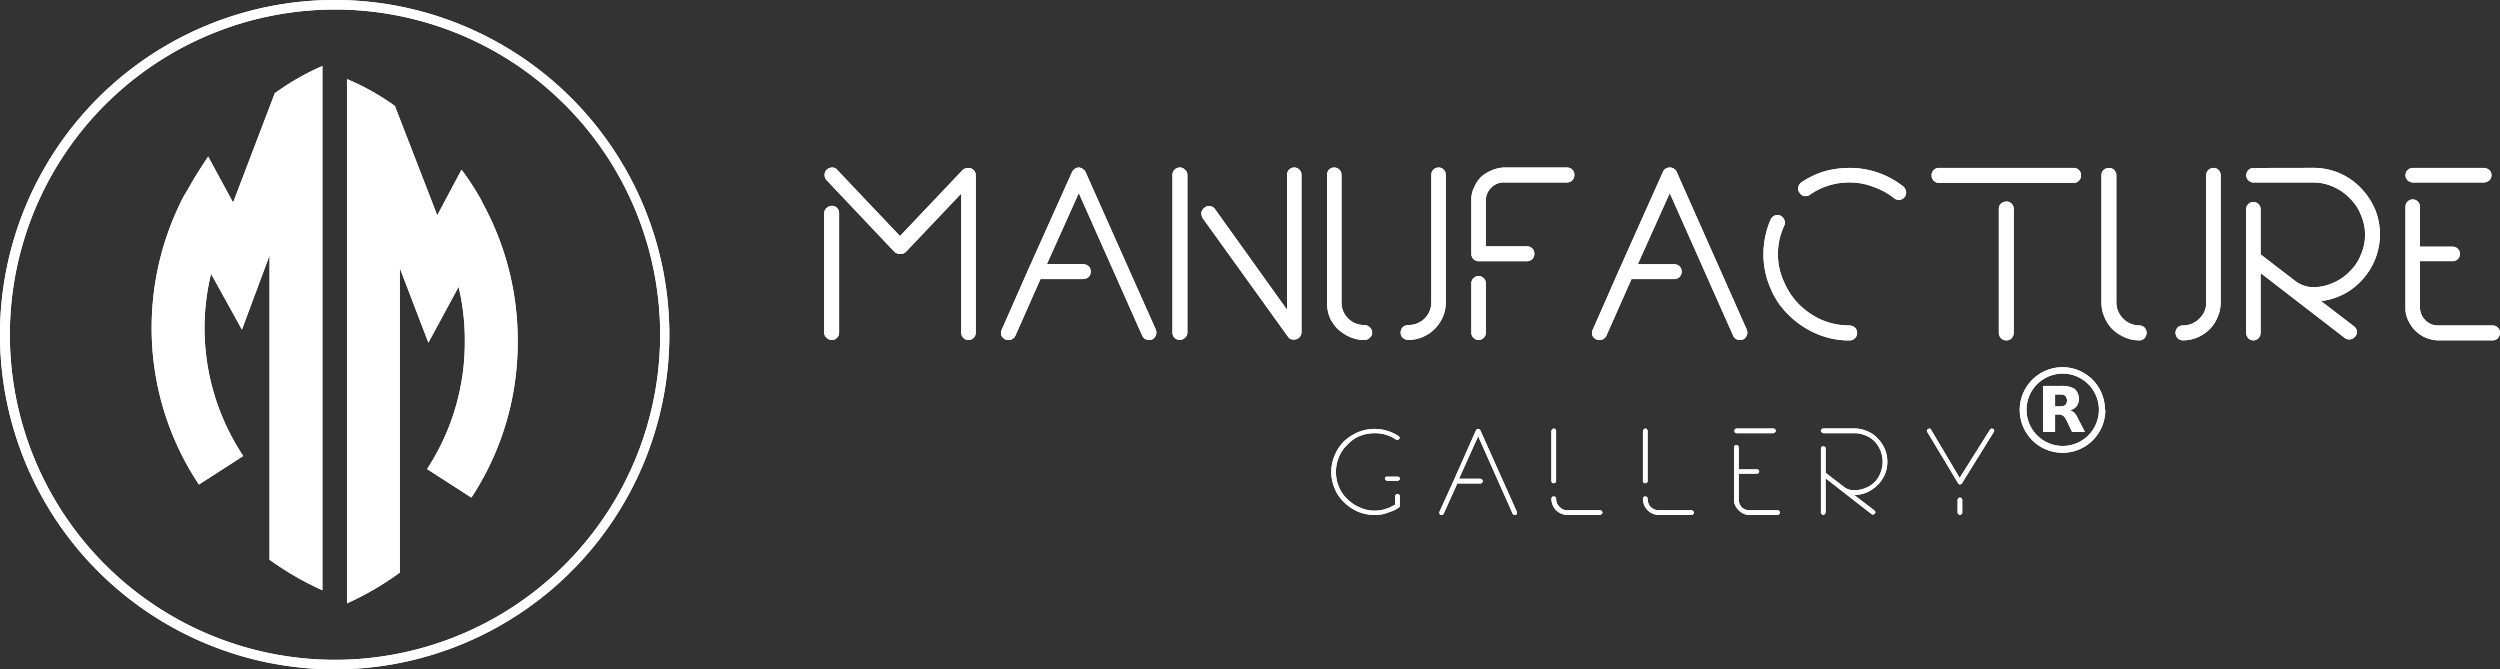 <svg viewBox="0 0 244.337 65.418" height="65.418" width="244.337" xmlns="http://www.w3.org/2000/svg">
  <rect x="0" y="0" width="244.337" height="65.418" fill="#333333" stroke="none"/>
  <g transform="translate(-249 -6262.239)" id="footer_logo">
    <path fill="#fff" transform="translate(122.822 6248.588)" d="M145.62,61.007A27.557,27.557,0,0,1,141,45.735a27.907,27.907,0,0,1,3.08-12.8l.642-1.091c.545-.995,1.187-1.957,1.8-2.888l2.438,4.492,4.075-10.684a24.886,24.886,0,0,1,4.652-2.663V71.338a29.59,29.59,0,0,1-5.165-2.984V38.612l-2.7,7.251-3.016-5.454a22.415,22.415,0,0,0-.642,5.326,22.654,22.654,0,0,0,3.786,12.481Z" data-name="Path 3" id="Path_3"></path>
    <path fill="#fff" transform="translate(82.412 6245.871)" d="M214.136,36.933A27.844,27.844,0,0,1,217.183,49.7a27.567,27.567,0,0,1-4.524,15.3l-4.331-2.791a22.59,22.59,0,0,0,3.69-12.513,22.14,22.14,0,0,0-.61-5.294l-2.952,5.454-2.791-7.283V72.322a28.608,28.608,0,0,1-5.165,3.016V24.1a23.112,23.112,0,0,1,4.684,2.631l4.139,10.684,2.374-4.46a27.188,27.188,0,0,1,1.861,2.855Z" data-name="Path 5" id="Path_5"></path>
    <path fill-rule="evenodd" fill="#fff" transform="translate(154.2 6262.239)" d="M94.8,32.725a32.709,32.709,0,1,1,32.725,32.693A32.718,32.718,0,0,1,94.8,32.725Zm32.725,31.763A31.779,31.779,0,1,0,95.763,32.725,31.774,31.774,0,0,0,127.525,64.488Z" data-name="Path 7" id="Path_7"></path>
    <path fill-rule="evenodd" fill="#fff" transform="translate(329.652 6015.213)" d="M14.006,263.442a.71.71,0,0,1,.707.707v15.4a.707.707,0,0,1-1.415,0V265.938l-5.41,5.7a.732.732,0,0,1-.541.208H7.307a.829.829,0,0,1-.541-.208L.15,264.648a.732.732,0,0,1-.208-.541.681.681,0,0,1,.208-.5.829.829,0,0,1,.541-.208.63.63,0,0,1,.5.25l6.117,6.45,6.117-6.45a.882.882,0,0,1,.583-.208Zm-13.357,3.7a.681.681,0,0,1,.5.208.681.681,0,0,1,.208.5v11.693a.681.681,0,0,1-.208.5.681.681,0,0,1-.5.208.681.681,0,0,1-.5-.208.63.63,0,0,1-.25-.5V267.852a.63.63,0,0,1,.25-.5A.681.681,0,0,1,.649,267.145Zm31.667,12.109a.768.768,0,0,1-.375.957,1.75,1.75,0,0,1-.291.042.7.7,0,0,1-.666-.416l-6.2-13.94-3.121,6.949H25.2a.829.829,0,0,1,.541.208.681.681,0,0,1,.208.5.732.732,0,0,1-.208.541.828.828,0,0,1-.541.208H21.039l-2.455,5.534a.7.7,0,0,1-.666.416,1.221,1.221,0,0,1-.291-.042.765.765,0,0,1-.416-.416.725.725,0,0,1,.042-.541l2.622-5.95,4.244-9.446a.786.786,0,0,1,.624-.458h.083a.882.882,0,0,1,.624.458Zm2.33-15.854a.681.681,0,0,1,.5.208.63.63,0,0,1,.25.5v15.438a.63.63,0,0,1-.25.5.707.707,0,0,1-1.207-.5V264.107a.71.71,0,0,1,.707-.707Zm11.194,0a.71.71,0,0,1,.707.707v15.355a.732.732,0,0,1-.208.541.681.681,0,0,1-.5.208H45.8a.614.614,0,0,1-.583-.291l-8.322-11.568a.9.9,0,0,1-.125-.583.8.8,0,0,1,.333-.458.562.562,0,0,1,.541-.125.637.637,0,0,1,.458.291l7.032,9.82V264.107a.71.71,0,0,1,.707-.707Zm6.866,15.4a.681.681,0,0,1,.5.208.671.671,0,0,1,.25.541.63.63,0,0,1-.25.5.681.681,0,0,1-.5.208,3.49,3.49,0,0,1-1.415-.291,4.323,4.323,0,0,1-1.207-.791,3.765,3.765,0,0,1-.791-1.165,4.116,4.116,0,0,1-.25-1.456V264.107a.707.707,0,0,1,1.415,0v12.442a2.208,2.208,0,0,0,.666,1.623,2.234,2.234,0,0,0,1.581.624Zm7.24-15.4a.71.71,0,0,1,.707.707v12.442a3.594,3.594,0,0,1-.291,1.456,3.743,3.743,0,0,1-1.956,1.956,3.49,3.49,0,0,1-1.415.291.828.828,0,0,1-.541-.208.681.681,0,0,1-.208-.5A.732.732,0,0,1,56.45,279a.829.829,0,0,1,.541-.208,2.234,2.234,0,0,0,1.581-.624,2.208,2.208,0,0,0,.666-1.623V264.107a.71.71,0,0,1,.707-.707Zm3.912,10.611a.71.71,0,0,1,.707.707v4.827a.707.707,0,0,1-1.415,0v-4.827a.71.71,0,0,1,.707-.707ZM72.513,263.4a.71.71,0,0,1,.707.707.829.829,0,0,1-.208.541.681.681,0,0,1-.5.208H66.354a1.694,1.694,0,0,0-1.248.5,1.715,1.715,0,0,0-.541,1.248V271.1H68.6a.71.71,0,0,1,.707.707.732.732,0,0,1-.208.541.681.681,0,0,1-.5.208H63.857a.681.681,0,0,1-.5-.208.732.732,0,0,1-.208-.541v-5.285a2.5,2.5,0,0,1,.291-1.207,3.149,3.149,0,0,1,.666-1,3.6,3.6,0,0,1,1-.624,3.355,3.355,0,0,1,1.207-.291Zm17.56,15.854a.768.768,0,0,1-.375.957,1.221,1.221,0,0,1-.291.042.7.7,0,0,1-.666-.416l-6.2-13.94-3.121,6.949h3.537a.829.829,0,0,1,.541.208.681.681,0,0,1,.208.5.714.714,0,0,1-.749.749H78.8l-2.455,5.534a.7.7,0,0,1-.666.416,1.221,1.221,0,0,1-.291-.042.765.765,0,0,1-.416-.416.725.725,0,0,1,.042-.541l2.622-5.95,4.244-9.487a.7.7,0,0,1,.624-.416h.083a.7.7,0,0,1,.624.416Zm15.313-13.982a.838.838,0,0,1,.25.458.715.715,0,0,1-1.165.666,6.893,6.893,0,0,0-2.081-1.124,6.321,6.321,0,0,0-2.289-.416,6.661,6.661,0,0,0-3.87,1.207.816.816,0,0,1-.541.125.615.615,0,0,1-.458-.333.562.562,0,0,1-.125-.541.765.765,0,0,1,.291-.458,8.4,8.4,0,0,1,2.247-1.082,9.191,9.191,0,0,1,2.455-.333,8.383,8.383,0,0,1,5.285,1.831ZM100.1,278.838a.828.828,0,0,1,.541.208.681.681,0,0,1,.208.5.714.714,0,0,1-.749.749,7.9,7.9,0,0,1-3.246-.666,8.634,8.634,0,0,1-2.7-1.831,7.642,7.642,0,0,1-1.789-2.663,8.193,8.193,0,0,1-.666-3.287,8.547,8.547,0,0,1,.707-3.371.816.816,0,0,1,.374-.375.711.711,0,0,1,.583,0,.792.792,0,0,1,.374.416.616.616,0,0,1,0,.541,6.493,6.493,0,0,0-.624,2.788,6.316,6.316,0,0,0,.583,2.7,6.935,6.935,0,0,0,1.5,2.247,7.373,7.373,0,0,0,2.205,1.5,6.924,6.924,0,0,0,2.7.541Zm21.929-15.4a.71.71,0,0,1,.707.707.732.732,0,0,1-.208.541.681.681,0,0,1-.5.208H108.84a.681.681,0,0,1-.5-.208.732.732,0,0,1-.208-.541.71.71,0,0,1,.707-.707Zm-6.575,3.287a.71.71,0,0,1,.707.707v12.109a.828.828,0,0,1-.208.541.681.681,0,0,1-.5.208.732.732,0,0,1-.541-.208.828.828,0,0,1-.208-.541V267.436a.681.681,0,0,1,.208-.5A.732.732,0,0,1,115.456,266.729Zm12.983,12.109a.71.71,0,0,1,.707.707.828.828,0,0,1-.208.541.681.681,0,0,1-.5.208,3.491,3.491,0,0,1-1.415-.291,4.322,4.322,0,0,1-1.207-.791,3.647,3.647,0,0,1-.791-1.207,3.491,3.491,0,0,1-.291-1.415V264.149a.681.681,0,0,1,.208-.5.828.828,0,0,1,.541-.208.71.71,0,0,1,.707.707v12.442a2.274,2.274,0,0,0,2.247,2.247Zm7.24-15.4a.71.71,0,0,1,.707.707v12.442a3.491,3.491,0,0,1-.291,1.415,3.647,3.647,0,0,1-.791,1.207,3.765,3.765,0,0,1-1.165.791,3.594,3.594,0,0,1-1.456.291.681.681,0,0,1-.5-.208.828.828,0,0,1-.208-.541.71.71,0,0,1,.707-.707,2.208,2.208,0,0,0,1.623-.666,2.074,2.074,0,0,0,.666-1.581V264.149a.71.71,0,0,1,.707-.707Zm9.737,0a6.375,6.375,0,0,1,4.619,1.914,6.9,6.9,0,0,1,1.415,2.081,6.376,6.376,0,0,1,.5,2.538,6.543,6.543,0,0,1-1.664,4.328,6.341,6.341,0,0,1-1.831,1.456,6.864,6.864,0,0,1-2.247.707l3.2,2.455a.765.765,0,0,1,.291.458.669.669,0,0,1-.166.541.748.748,0,0,1-.583.291.716.716,0,0,1-.458-.166l-8.2-6.325v5.826a.828.828,0,0,1-.208.541.7.7,0,0,1-1,0,.828.828,0,0,1-.208-.541V267.478a.707.707,0,0,1,1.415,0v4.411l3.412,2.622a3.04,3.04,0,0,0,.791.416,2.662,2.662,0,0,0,.915.166,4.671,4.671,0,0,0,1.956-.416A4.856,4.856,0,0,0,149,273.553a4.391,4.391,0,0,0,1.082-1.623,4.8,4.8,0,0,0,0-3.911A4.391,4.391,0,0,0,149,266.4a4.856,4.856,0,0,0-1.623-1.124,4.671,4.671,0,0,0-1.956-.416h-5.826a.707.707,0,0,1,0-1.415Zm17.56,15.4a.71.71,0,0,1,.707.707.828.828,0,0,1-.208.541.681.681,0,0,1-.5.208h-5.41A3.661,3.661,0,0,1,156.36,280a3.3,3.3,0,0,1-1.623-1.623,2.42,2.42,0,0,1-.291-1.165v-9.987a.707.707,0,0,1,1.415,0v3.911h3.2a.707.707,0,0,1,0,1.415h-3.2v4.494a1.761,1.761,0,0,0,.541,1.29,1.694,1.694,0,0,0,1.248.5ZM155.2,264.856a.732.732,0,0,1-.541-.208.7.7,0,0,1,0-1,.732.732,0,0,1,.541-.208H162.1a.828.828,0,0,1,.541.208.7.7,0,0,1,0,1,.828.828,0,0,1-.541.208Z" data-name="Path 1" id="Path_1"></path>
    <path fill-rule="evenodd" fill="#fff" transform="translate(260.112 5979.421)" d="M125.45,331.108a.214.214,0,0,1,.25.208v.915a.245.245,0,0,1-.125.208,2.8,2.8,0,0,1-.874.416,3.65,3.65,0,0,1-.832.25,1.369,1.369,0,0,0-.333.042h-.291a4.246,4.246,0,0,1-1.664-.333,4.389,4.389,0,0,1-1.332-.915,3.8,3.8,0,0,1-.915-1.332,4.122,4.122,0,0,1,0-3.246,4.254,4.254,0,0,1,.915-1.373,4.814,4.814,0,0,1,1.332-.874,4.245,4.245,0,0,1,1.664-.333,4.179,4.179,0,0,1,2.33.707.133.133,0,0,1,.083.125.136.136,0,0,1-.042.166.483.483,0,0,1-.125.083.369.369,0,0,1-.166-.042,3.606,3.606,0,0,0-2.081-.624,3.9,3.9,0,0,0-1.5.291,3.455,3.455,0,0,0-1.165.832,3.36,3.36,0,0,0-.832,1.207,3.787,3.787,0,0,0,0,2.913,3.36,3.36,0,0,0,.832,1.207,3.764,3.764,0,0,0,1.165.791,3.476,3.476,0,0,0,1.5.333,3.838,3.838,0,0,0,.541-.042l.416-.083a1.485,1.485,0,0,1,.374-.125l.333-.166.333-.166v-.832a.24.24,0,0,1,.083-.166A.169.169,0,0,1,125.45,331.108Zm0-1.706a.241.241,0,0,1,.166.042.168.168,0,0,1,.083.166.133.133,0,0,1-.083.125.168.168,0,0,1-.166.083h-1a.382.382,0,0,1-.208-.208.168.168,0,0,1,.083-.166.17.17,0,0,1,.125-.042Zm11.693,3.454v.166a.272.272,0,0,1-.125.125h-.083a.245.245,0,0,1-.208-.125l-3.371-7.573-1.873,4.161h2.081a.294.294,0,0,1,.25.25.133.133,0,0,1-.083.125.168.168,0,0,1-.166.083h-2.247l-1.332,2.954a.245.245,0,0,1-.208.125h-.083a.272.272,0,0,1-.125-.125v-.166l1.415-3.121,2.164-4.869a.236.236,0,0,1,.416,0Zm3.579-2.83a.082.082,0,0,1-.125-.042.168.168,0,0,1-.083-.166v-4.91a.383.383,0,0,1,.208-.208.168.168,0,0,1,.166.083.133.133,0,0,1,.083.125v4.91a.168.168,0,0,1-.083.166Q140.846,330.068,140.721,330.026Zm4.577,2.663a.133.133,0,0,1,.125.083.168.168,0,0,1,.083.166.382.382,0,0,1-.208.208h-3.2a1.571,1.571,0,0,1-1.581-1.581.168.168,0,0,1,.083-.166.082.082,0,0,1,.125-.042q.125-.042.166.042a.168.168,0,0,1,.083.166,1.458,1.458,0,0,0,.083.458,1.471,1.471,0,0,0,.583.583,1.222,1.222,0,0,0,.458.083Zm4.369-2.663a.082.082,0,0,1-.125-.042.168.168,0,0,1-.083-.166v-4.91a.383.383,0,0,1,.208-.208.168.168,0,0,1,.166.083.133.133,0,0,1,.083.125v4.91a.168.168,0,0,1-.083.166Q149.793,330.068,149.668,330.026Zm4.536,2.663a.294.294,0,0,1,.25.25.133.133,0,0,1-.083.125.168.168,0,0,1-.166.083h-3.162a1.571,1.571,0,0,1-1.581-1.581.168.168,0,0,1,.083-.166.082.082,0,0,1,.125-.042q.125-.042.166.042a.168.168,0,0,1,.083.166,1.458,1.458,0,0,0,.083.458.976.976,0,0,0,.208.333,1.108,1.108,0,0,0,.374.25,1.222,1.222,0,0,0,.458.083Zm8.447,0a.133.133,0,0,1,.125.083.168.168,0,0,1,.083.166.383.383,0,0,1-.208.208h-2.788a1.468,1.468,0,0,1-.583-.125,1.815,1.815,0,0,1-.791-.791,1.287,1.287,0,0,1-.125-.583v-5.118a.24.24,0,0,1,.083-.166.17.17,0,0,1,.125-.042.214.214,0,0,1,.25.208v2.164h1.789a.208.208,0,1,1,0,.416h-1.789v2.5a1.161,1.161,0,0,0,.291.791,1.108,1.108,0,0,0,.749.291Zm-4.036-7.532a.214.214,0,0,1-.208-.25.169.169,0,0,1,.042-.125.24.24,0,0,1,.166-.083h3.579a.168.168,0,0,1,.166.083.133.133,0,0,1,.083.125.294.294,0,0,1-.25.25Zm14.731,2.788a3.135,3.135,0,0,1-.25,1.248,3.3,3.3,0,0,1-.707,1.04,3.615,3.615,0,0,1-1.04.707,3.135,3.135,0,0,1-1.248.25l1.956,1.5a.653.653,0,0,1,.125.166.24.24,0,0,1-.083.166.208.208,0,0,1-.291.042l-4.494-3.5v3.371a.382.382,0,0,1-.208.208.168.168,0,0,1-.166-.083.133.133,0,0,1-.083-.125v-6.283a.168.168,0,0,1,.083-.166.241.241,0,0,1,.166-.042.17.17,0,0,1,.125.042.168.168,0,0,1,.083.166v2.372L169.1,330.4a1.474,1.474,0,0,0,.458.25,1.978,1.978,0,0,0,.541.083,2.785,2.785,0,0,0,1.082-.208,2.5,2.5,0,0,0,1.5-1.5,2.917,2.917,0,0,0,0-2.164,3.2,3.2,0,0,0-.583-.915,2.59,2.59,0,0,0-.915-.583,2.785,2.785,0,0,0-1.082-.208h-3a.294.294,0,0,1-.25-.25.133.133,0,0,1,.083-.125.168.168,0,0,1,.166-.083h3a3.135,3.135,0,0,1,1.248.25,2.772,2.772,0,0,1,1.04.707,3.3,3.3,0,0,1,.707,1.04A3.135,3.135,0,0,1,173.345,327.946Zm10.361-3.2a.485.485,0,0,1,.083.125.369.369,0,0,1-.042.166l-3.121,5.035q-.042.083-.208.083a.163.163,0,0,1-.166-.125l-3-4.993a.369.369,0,0,1-.042-.166.272.272,0,0,1,.125-.125.369.369,0,0,1,.166-.042.272.272,0,0,1,.125.125l2.788,4.7,2.954-4.7a.653.653,0,0,1,.166-.125.369.369,0,0,1,.166.042Zm-3.287,6.7a.168.168,0,0,1,.166.083.133.133,0,0,1,.083.125v1.29a.133.133,0,0,1-.083.125.168.168,0,0,1-.166.083.383.383,0,0,1-.208-.208v-1.29a.383.383,0,0,1,.208-.208Z" data-name="Path 2" id="Path_2"></path>
    <path fill-rule="evenodd" fill="#fff" transform="translate(165.698 5987.828)" d="M289.064,314.461a4.182,4.182,0,1,1-4.2-4.161,4.147,4.147,0,0,1,4.161,4.161Zm-7.7,0a3.537,3.537,0,1,0,3.537-3.537A3.534,3.534,0,0,0,281.366,314.461Z" data-name="Path 8" id="Path_8"></path>
    <path fill-rule="evenodd" fill="#fff" transform="translate(162.487 5985.26)" d="M287.365,317.488v1.706H286.2V314.7h1.789a2.274,2.274,0,0,1,1.29.291,1.308,1.308,0,0,1,.208,1.664,1.155,1.155,0,0,1-.666.416,1.045,1.045,0,0,1,.416.25,1.92,1.92,0,0,1,.375.583l.666,1.29H289.03l-.541-1.124a1.3,1.3,0,0,0-.333-.458.747.747,0,0,0-.458-.125Zm.5-.791a.828.828,0,0,0,.5-.125.713.713,0,0,0,0-.915.828.828,0,0,0-.5-.125h-.5V316.7Z" data-name="Path 9" id="Path_9"></path>
    <path fill="#fff" transform="translate(122.822 6248.588)" d="M145.62,61.007A27.557,27.557,0,0,1,141,45.735a27.907,27.907,0,0,1,3.08-12.8l.642-1.091c.545-.995,1.187-1.957,1.8-2.888l2.438,4.492,4.075-10.684a24.886,24.886,0,0,1,4.652-2.663V71.338a29.59,29.59,0,0,1-5.165-2.984V38.612l-2.7,7.251-3.016-5.454a22.415,22.415,0,0,0-.642,5.326,22.654,22.654,0,0,0,3.786,12.481Z" data-name="Path 3" id="Path_3-2"></path>
    <path fill="#fff" transform="translate(82.412 6245.871)" d="M214.136,36.933A27.844,27.844,0,0,1,217.183,49.7a27.567,27.567,0,0,1-4.524,15.3l-4.331-2.791a22.59,22.59,0,0,0,3.69-12.513,22.14,22.14,0,0,0-.61-5.294l-2.952,5.454-2.791-7.283V72.322a28.608,28.608,0,0,1-5.165,3.016V24.1a23.112,23.112,0,0,1,4.684,2.631l4.139,10.684,2.374-4.46a27.188,27.188,0,0,1,1.861,2.855Z" data-name="Path 5" id="Path_5-2"></path>
    <path fill-rule="evenodd" fill="#fff" transform="translate(154.2 6262.239)" d="M94.8,32.725a32.709,32.709,0,1,1,32.725,32.693A32.718,32.718,0,0,1,94.8,32.725Zm32.725,31.763A31.779,31.779,0,1,0,95.763,32.725,31.774,31.774,0,0,0,127.525,64.488Z" data-name="Path 7" id="Path_7-2"></path>
    <path fill-rule="evenodd" fill="#fff" transform="translate(329.652 6015.213)" d="M14.006,263.442a.71.71,0,0,1,.707.707v15.4a.707.707,0,0,1-1.415,0V265.938l-5.41,5.7a.732.732,0,0,1-.541.208H7.307a.829.829,0,0,1-.541-.208L.15,264.648a.732.732,0,0,1-.208-.541.681.681,0,0,1,.208-.5.829.829,0,0,1,.541-.208.63.63,0,0,1,.5.25l6.117,6.45,6.117-6.45a.882.882,0,0,1,.583-.208Zm-13.357,3.7a.681.681,0,0,1,.5.208.681.681,0,0,1,.208.5v11.693a.681.681,0,0,1-.208.5.681.681,0,0,1-.5.208.681.681,0,0,1-.5-.208.63.63,0,0,1-.25-.5V267.852a.63.63,0,0,1,.25-.5A.681.681,0,0,1,.649,267.145Zm31.667,12.109a.768.768,0,0,1-.375.957,1.75,1.75,0,0,1-.291.042.7.7,0,0,1-.666-.416l-6.2-13.94-3.121,6.949H25.2a.829.829,0,0,1,.541.208.681.681,0,0,1,.208.5.732.732,0,0,1-.208.541.828.828,0,0,1-.541.208H21.039l-2.455,5.534a.7.7,0,0,1-.666.416,1.221,1.221,0,0,1-.291-.042.765.765,0,0,1-.416-.416.725.725,0,0,1,.042-.541l2.622-5.95,4.244-9.446a.786.786,0,0,1,.624-.458h.083a.882.882,0,0,1,.624.458Zm2.33-15.854a.681.681,0,0,1,.5.208.63.63,0,0,1,.25.5v15.438a.63.63,0,0,1-.25.5.707.707,0,0,1-1.207-.5V264.107a.71.71,0,0,1,.707-.707Zm11.194,0a.71.71,0,0,1,.707.707v15.355a.732.732,0,0,1-.208.541.681.681,0,0,1-.5.208H45.8a.614.614,0,0,1-.583-.291l-8.322-11.568a.9.9,0,0,1-.125-.583.8.8,0,0,1,.333-.458.562.562,0,0,1,.541-.125.637.637,0,0,1,.458.291l7.032,9.82V264.107a.71.71,0,0,1,.707-.707Zm6.866,15.4a.681.681,0,0,1,.5.208.671.671,0,0,1,.25.541.63.63,0,0,1-.25.5.681.681,0,0,1-.5.208,3.49,3.49,0,0,1-1.415-.291,4.323,4.323,0,0,1-1.207-.791,3.765,3.765,0,0,1-.791-1.165,4.116,4.116,0,0,1-.25-1.456V264.107a.707.707,0,0,1,1.415,0v12.442a2.208,2.208,0,0,0,.666,1.623,2.234,2.234,0,0,0,1.581.624Zm7.24-15.4a.71.71,0,0,1,.707.707v12.442a3.594,3.594,0,0,1-.291,1.456,3.743,3.743,0,0,1-1.956,1.956,3.49,3.49,0,0,1-1.415.291.828.828,0,0,1-.541-.208.681.681,0,0,1-.208-.5A.732.732,0,0,1,56.45,279a.829.829,0,0,1,.541-.208,2.234,2.234,0,0,0,1.581-.624,2.208,2.208,0,0,0,.666-1.623V264.107a.71.71,0,0,1,.707-.707Zm3.912,10.611a.71.71,0,0,1,.707.707v4.827a.707.707,0,0,1-1.415,0v-4.827a.71.71,0,0,1,.707-.707ZM72.513,263.4a.71.71,0,0,1,.707.707.829.829,0,0,1-.208.541.681.681,0,0,1-.5.208H66.354a1.694,1.694,0,0,0-1.248.5,1.715,1.715,0,0,0-.541,1.248V271.1H68.6a.71.71,0,0,1,.707.707.732.732,0,0,1-.208.541.681.681,0,0,1-.5.208H63.857a.681.681,0,0,1-.5-.208.732.732,0,0,1-.208-.541v-5.285a2.5,2.5,0,0,1,.291-1.207,3.149,3.149,0,0,1,.666-1,3.6,3.6,0,0,1,1-.624,3.355,3.355,0,0,1,1.207-.291Zm17.56,15.854a.768.768,0,0,1-.375.957,1.221,1.221,0,0,1-.291.042.7.7,0,0,1-.666-.416l-6.2-13.94-3.121,6.949h3.537a.829.829,0,0,1,.541.208.681.681,0,0,1,.208.5.714.714,0,0,1-.749.749H78.8l-2.455,5.534a.7.7,0,0,1-.666.416,1.221,1.221,0,0,1-.291-.042.765.765,0,0,1-.416-.416.725.725,0,0,1,.042-.541l2.622-5.95,4.244-9.487a.7.7,0,0,1,.624-.416h.083a.7.7,0,0,1,.624.416Zm15.313-13.982a.838.838,0,0,1,.25.458.715.715,0,0,1-1.165.666,6.893,6.893,0,0,0-2.081-1.124,6.321,6.321,0,0,0-2.289-.416,6.661,6.661,0,0,0-3.87,1.207.816.816,0,0,1-.541.125.615.615,0,0,1-.458-.333.562.562,0,0,1-.125-.541.765.765,0,0,1,.291-.458,8.4,8.4,0,0,1,2.247-1.082,9.191,9.191,0,0,1,2.455-.333,8.383,8.383,0,0,1,5.285,1.831ZM100.1,278.838a.828.828,0,0,1,.541.208.681.681,0,0,1,.208.5.714.714,0,0,1-.749.749,7.9,7.9,0,0,1-3.246-.666,8.634,8.634,0,0,1-2.7-1.831,7.642,7.642,0,0,1-1.789-2.663,8.193,8.193,0,0,1-.666-3.287,8.547,8.547,0,0,1,.707-3.371.816.816,0,0,1,.374-.375.711.711,0,0,1,.583,0,.792.792,0,0,1,.374.416.616.616,0,0,1,0,.541,6.493,6.493,0,0,0-.624,2.788,6.316,6.316,0,0,0,.583,2.7,6.935,6.935,0,0,0,1.5,2.247,7.373,7.373,0,0,0,2.205,1.5,6.924,6.924,0,0,0,2.7.541Zm21.929-15.4a.71.71,0,0,1,.707.707.732.732,0,0,1-.208.541.681.681,0,0,1-.5.208H108.84a.681.681,0,0,1-.5-.208.732.732,0,0,1-.208-.541.71.71,0,0,1,.707-.707Zm-6.575,3.287a.71.71,0,0,1,.707.707v12.109a.828.828,0,0,1-.208.541.681.681,0,0,1-.5.208.732.732,0,0,1-.541-.208.828.828,0,0,1-.208-.541V267.436a.681.681,0,0,1,.208-.5A.732.732,0,0,1,115.456,266.729Zm12.983,12.109a.71.71,0,0,1,.707.707.828.828,0,0,1-.208.541.681.681,0,0,1-.5.208,3.491,3.491,0,0,1-1.415-.291,4.322,4.322,0,0,1-1.207-.791,3.647,3.647,0,0,1-.791-1.207,3.491,3.491,0,0,1-.291-1.415V264.149a.681.681,0,0,1,.208-.5.828.828,0,0,1,.541-.208.71.71,0,0,1,.707.707v12.442a2.274,2.274,0,0,0,2.247,2.247Zm7.24-15.4a.71.71,0,0,1,.707.707v12.442a3.491,3.491,0,0,1-.291,1.415,3.647,3.647,0,0,1-.791,1.207,3.765,3.765,0,0,1-1.165.791,3.594,3.594,0,0,1-1.456.291.681.681,0,0,1-.5-.208.828.828,0,0,1-.208-.541.71.71,0,0,1,.707-.707,2.208,2.208,0,0,0,1.623-.666,2.074,2.074,0,0,0,.666-1.581V264.149a.71.71,0,0,1,.707-.707Zm9.737,0a6.375,6.375,0,0,1,4.619,1.914,6.9,6.9,0,0,1,1.415,2.081,6.376,6.376,0,0,1,.5,2.538,6.543,6.543,0,0,1-1.664,4.328,6.341,6.341,0,0,1-1.831,1.456,6.864,6.864,0,0,1-2.247.707l3.2,2.455a.765.765,0,0,1,.291.458.669.669,0,0,1-.166.541.748.748,0,0,1-.583.291.716.716,0,0,1-.458-.166l-8.2-6.325v5.826a.828.828,0,0,1-.208.541.7.7,0,0,1-1,0,.828.828,0,0,1-.208-.541V267.478a.707.707,0,0,1,1.415,0v4.411l3.412,2.622a3.04,3.04,0,0,0,.791.416,2.662,2.662,0,0,0,.915.166,4.671,4.671,0,0,0,1.956-.416A4.856,4.856,0,0,0,149,273.553a4.391,4.391,0,0,0,1.082-1.623,4.8,4.8,0,0,0,0-3.911A4.391,4.391,0,0,0,149,266.4a4.856,4.856,0,0,0-1.623-1.124,4.671,4.671,0,0,0-1.956-.416h-5.826a.707.707,0,0,1,0-1.415Zm17.56,15.4a.71.71,0,0,1,.707.707.828.828,0,0,1-.208.541.681.681,0,0,1-.5.208h-5.41A3.661,3.661,0,0,1,156.36,280a3.3,3.3,0,0,1-1.623-1.623,2.42,2.42,0,0,1-.291-1.165v-9.987a.707.707,0,0,1,1.415,0v3.911h3.2a.707.707,0,0,1,0,1.415h-3.2v4.494a1.761,1.761,0,0,0,.541,1.29,1.694,1.694,0,0,0,1.248.5ZM155.2,264.856a.732.732,0,0,1-.541-.208.7.7,0,0,1,0-1,.732.732,0,0,1,.541-.208H162.1a.828.828,0,0,1,.541.208.7.7,0,0,1,0,1,.828.828,0,0,1-.541.208Z" data-name="Path 1" id="Path_1-2"></path>
    <path fill-rule="evenodd" fill="#fff" transform="translate(260.112 5979.421)" d="M125.45,331.108a.214.214,0,0,1,.25.208v.915a.245.245,0,0,1-.125.208,2.8,2.8,0,0,1-.874.416,3.65,3.65,0,0,1-.832.25,1.369,1.369,0,0,0-.333.042h-.291a4.246,4.246,0,0,1-1.664-.333,4.389,4.389,0,0,1-1.332-.915,3.8,3.8,0,0,1-.915-1.332,4.122,4.122,0,0,1,0-3.246,4.254,4.254,0,0,1,.915-1.373,4.814,4.814,0,0,1,1.332-.874,4.245,4.245,0,0,1,1.664-.333,4.179,4.179,0,0,1,2.33.707.133.133,0,0,1,.083.125.136.136,0,0,1-.042.166.483.483,0,0,1-.125.083.369.369,0,0,1-.166-.042,3.606,3.606,0,0,0-2.081-.624,3.9,3.9,0,0,0-1.5.291,3.455,3.455,0,0,0-1.165.832,3.36,3.36,0,0,0-.832,1.207,3.787,3.787,0,0,0,0,2.913,3.36,3.36,0,0,0,.832,1.207,3.764,3.764,0,0,0,1.165.791,3.476,3.476,0,0,0,1.5.333,3.838,3.838,0,0,0,.541-.042l.416-.083a1.485,1.485,0,0,1,.374-.125l.333-.166.333-.166v-.832a.24.24,0,0,1,.083-.166A.169.169,0,0,1,125.45,331.108Zm0-1.706a.241.241,0,0,1,.166.042.168.168,0,0,1,.083.166.133.133,0,0,1-.083.125.168.168,0,0,1-.166.083h-1a.382.382,0,0,1-.208-.208.168.168,0,0,1,.083-.166.17.17,0,0,1,.125-.042Zm11.693,3.454v.166a.272.272,0,0,1-.125.125h-.083a.245.245,0,0,1-.208-.125l-3.371-7.573-1.873,4.161h2.081a.294.294,0,0,1,.25.25.133.133,0,0,1-.083.125.168.168,0,0,1-.166.083h-2.247l-1.332,2.954a.245.245,0,0,1-.208.125h-.083a.272.272,0,0,1-.125-.125v-.166l1.415-3.121,2.164-4.869a.236.236,0,0,1,.416,0Zm3.579-2.83a.082.082,0,0,1-.125-.042.168.168,0,0,1-.083-.166v-4.91a.383.383,0,0,1,.208-.208.168.168,0,0,1,.166.083.133.133,0,0,1,.083.125v4.91a.168.168,0,0,1-.083.166Q140.846,330.068,140.721,330.026Zm4.577,2.663a.133.133,0,0,1,.125.083.168.168,0,0,1,.083.166.382.382,0,0,1-.208.208h-3.2a1.571,1.571,0,0,1-1.581-1.581.168.168,0,0,1,.083-.166.082.082,0,0,1,.125-.042q.125-.042.166.042a.168.168,0,0,1,.083.166,1.458,1.458,0,0,0,.083.458,1.471,1.471,0,0,0,.583.583,1.222,1.222,0,0,0,.458.083Zm4.369-2.663a.082.082,0,0,1-.125-.042.168.168,0,0,1-.083-.166v-4.91a.383.383,0,0,1,.208-.208.168.168,0,0,1,.166.083.133.133,0,0,1,.083.125v4.91a.168.168,0,0,1-.083.166Q149.793,330.068,149.668,330.026Zm4.536,2.663a.294.294,0,0,1,.25.25.133.133,0,0,1-.083.125.168.168,0,0,1-.166.083h-3.162a1.571,1.571,0,0,1-1.581-1.581.168.168,0,0,1,.083-.166.082.082,0,0,1,.125-.042q.125-.042.166.042a.168.168,0,0,1,.083.166,1.458,1.458,0,0,0,.083.458.976.976,0,0,0,.208.333,1.108,1.108,0,0,0,.374.25,1.222,1.222,0,0,0,.458.083Zm8.447,0a.133.133,0,0,1,.125.083.168.168,0,0,1,.083.166.383.383,0,0,1-.208.208h-2.788a1.468,1.468,0,0,1-.583-.125,1.815,1.815,0,0,1-.791-.791,1.287,1.287,0,0,1-.125-.583v-5.118a.24.24,0,0,1,.083-.166.17.17,0,0,1,.125-.042.214.214,0,0,1,.25.208v2.164h1.789a.208.208,0,1,1,0,.416h-1.789v2.5a1.161,1.161,0,0,0,.291.791,1.108,1.108,0,0,0,.749.291Zm-4.036-7.532a.214.214,0,0,1-.208-.25.169.169,0,0,1,.042-.125.24.24,0,0,1,.166-.083h3.579a.168.168,0,0,1,.166.083.133.133,0,0,1,.083.125.294.294,0,0,1-.25.25Zm14.731,2.788a3.135,3.135,0,0,1-.25,1.248,3.3,3.3,0,0,1-.707,1.04,3.615,3.615,0,0,1-1.04.707,3.135,3.135,0,0,1-1.248.25l1.956,1.5a.653.653,0,0,1,.125.166.24.24,0,0,1-.083.166.208.208,0,0,1-.291.042l-4.494-3.5v3.371a.382.382,0,0,1-.208.208.168.168,0,0,1-.166-.083.133.133,0,0,1-.083-.125v-6.283a.168.168,0,0,1,.083-.166.241.241,0,0,1,.166-.042.17.17,0,0,1,.125.042.168.168,0,0,1,.083.166v2.372L169.1,330.4a1.474,1.474,0,0,0,.458.25,1.978,1.978,0,0,0,.541.083,2.785,2.785,0,0,0,1.082-.208,2.5,2.5,0,0,0,1.5-1.5,2.917,2.917,0,0,0,0-2.164,3.2,3.2,0,0,0-.583-.915,2.59,2.59,0,0,0-.915-.583,2.785,2.785,0,0,0-1.082-.208h-3a.294.294,0,0,1-.25-.25.133.133,0,0,1,.083-.125.168.168,0,0,1,.166-.083h3a3.135,3.135,0,0,1,1.248.25,2.772,2.772,0,0,1,1.04.707,3.3,3.3,0,0,1,.707,1.04A3.135,3.135,0,0,1,173.345,327.946Zm10.361-3.2a.485.485,0,0,1,.083.125.369.369,0,0,1-.042.166l-3.121,5.035q-.042.083-.208.083a.163.163,0,0,1-.166-.125l-3-4.993a.369.369,0,0,1-.042-.166.272.272,0,0,1,.125-.125.369.369,0,0,1,.166-.042.272.272,0,0,1,.125.125l2.788,4.7,2.954-4.7a.653.653,0,0,1,.166-.125.369.369,0,0,1,.166.042Zm-3.287,6.7a.168.168,0,0,1,.166.083.133.133,0,0,1,.083.125v1.29a.133.133,0,0,1-.083.125.168.168,0,0,1-.166.083.383.383,0,0,1-.208-.208v-1.29a.383.383,0,0,1,.208-.208Z" data-name="Path 2" id="Path_2-2"></path>
    <path fill-rule="evenodd" fill="#fff" transform="translate(165.698 5987.828)" d="M289.064,314.461a4.182,4.182,0,1,1-4.2-4.161,4.147,4.147,0,0,1,4.161,4.161Zm-7.7,0a3.537,3.537,0,1,0,3.537-3.537A3.534,3.534,0,0,0,281.366,314.461Z" data-name="Path 8" id="Path_8-2"></path>
    <path fill-rule="evenodd" fill="#fff" transform="translate(162.487 5985.26)" d="M287.365,317.488v1.706H286.2V314.7h1.789a2.274,2.274,0,0,1,1.29.291,1.308,1.308,0,0,1,.208,1.664,1.155,1.155,0,0,1-.666.416,1.045,1.045,0,0,1,.416.25,1.92,1.92,0,0,1,.375.583l.666,1.29H289.03l-.541-1.124a1.3,1.3,0,0,0-.333-.458.747.747,0,0,0-.458-.125Zm.5-.791a.828.828,0,0,0,.5-.125.713.713,0,0,0,0-.915.828.828,0,0,0-.5-.125h-.5V316.7Z" data-name="Path 9" id="Path_9-2"></path>
  </g>
</svg>
